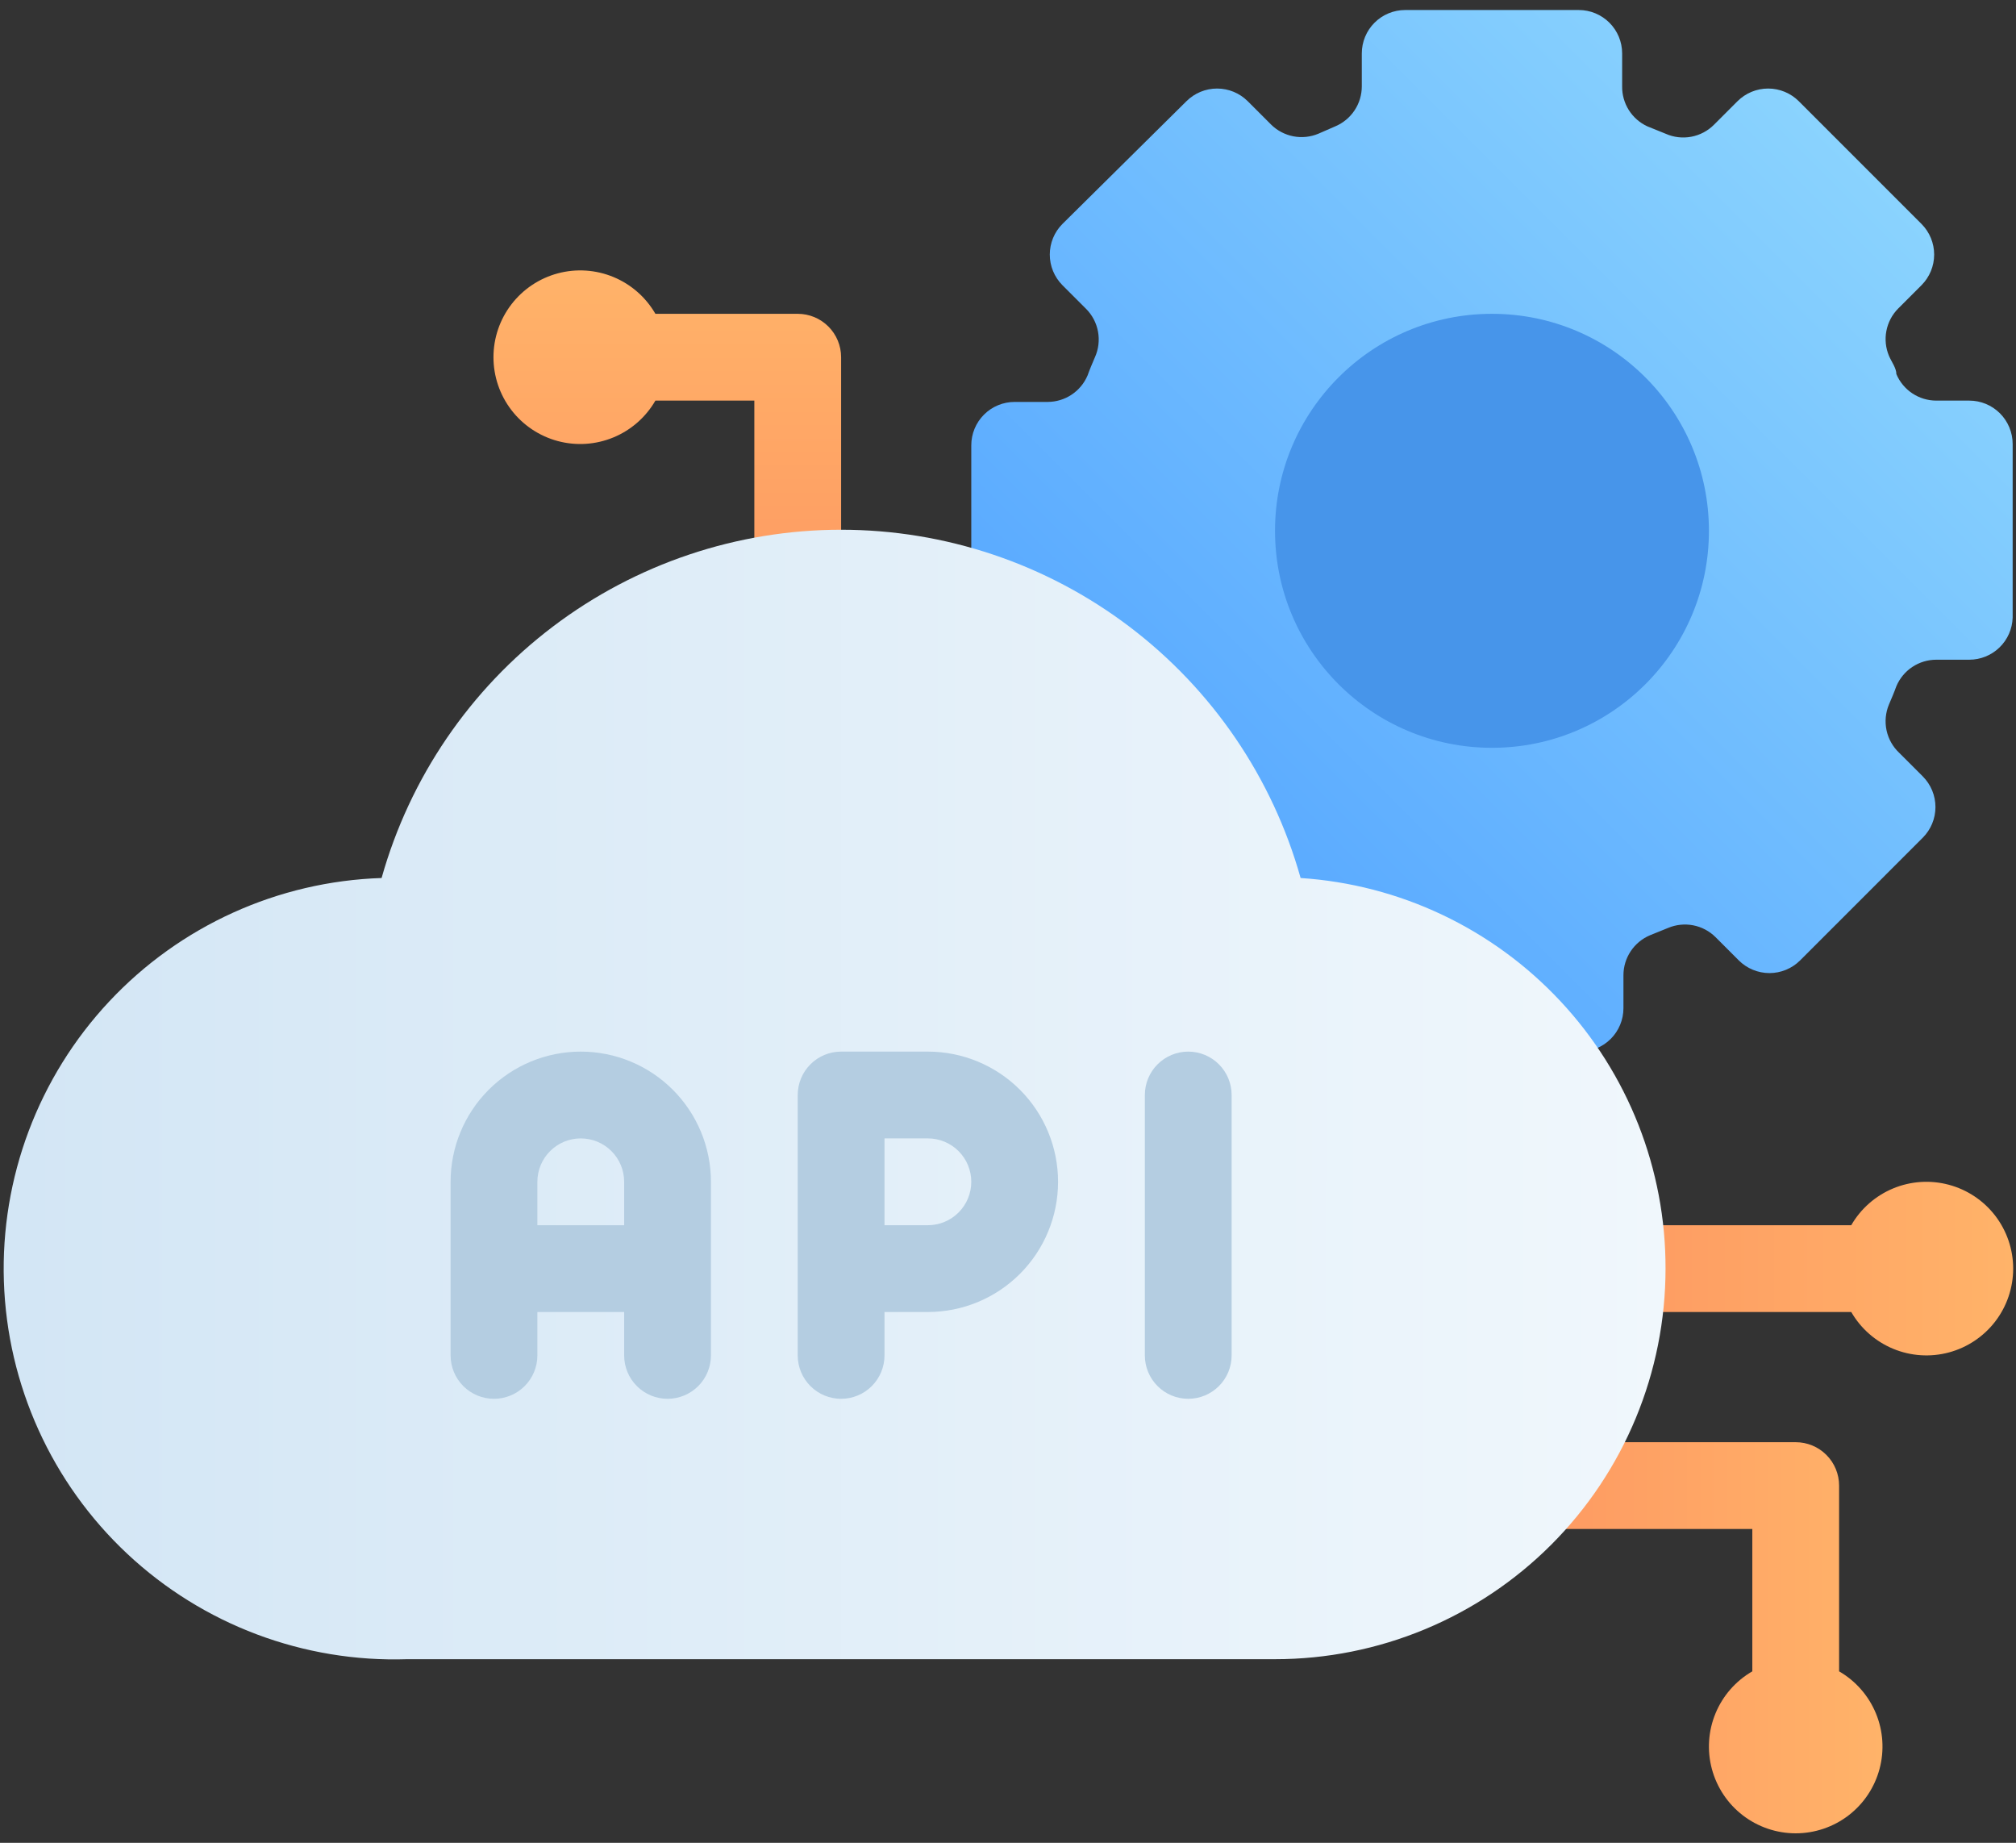 <?xml version="1.0" encoding="UTF-8"?>
<svg xmlns="http://www.w3.org/2000/svg" width="151" height="138" viewBox="0 0 151 138" fill="none">
  <rect x="0" y="0" width="151" height="138" fill="#333333" stroke="none"/>
  <path d="M138.66 91.75H118.25C117.388 91.75 116.561 92.092 115.952 92.702C115.342 93.311 115 94.138 115 95C115 95.862 115.342 96.689 115.952 97.298C116.561 97.908 117.388 98.25 118.25 98.25H138.66C139.375 99.489 140.48 100.458 141.801 101.005C143.123 101.553 144.589 101.649 145.971 101.279C147.353 100.908 148.575 100.092 149.446 98.957C150.317 97.822 150.789 96.431 150.789 95C150.789 93.569 150.317 92.178 149.446 91.043C148.575 89.908 147.353 89.092 145.971 88.722C144.589 88.351 143.123 88.447 141.801 88.995C140.48 89.542 139.375 90.511 138.66 91.75Z" fill="url(#paint0_linear_168_1544)"></path>
  <path d="M137.75 125.16V111.25C137.75 110.388 137.407 109.561 136.798 108.952C136.188 108.342 135.362 108 134.5 108H115C114.138 108 113.311 108.342 112.702 108.952C112.092 109.561 111.75 110.388 111.75 111.25C111.75 112.112 112.092 112.939 112.702 113.548C113.311 114.158 114.138 114.5 115 114.5H131.25V125.16C130.011 125.875 129.042 126.98 128.495 128.302C127.947 129.624 127.851 131.089 128.221 132.471C128.592 133.854 129.408 135.075 130.543 135.946C131.678 136.817 133.069 137.289 134.5 137.289C135.931 137.289 137.322 136.817 138.457 135.946C139.592 135.075 140.408 133.854 140.778 132.471C141.149 131.089 141.053 129.624 140.505 128.302C139.957 126.98 138.989 125.875 137.75 125.16Z" fill="url(#paint1_linear_168_1544)"></path>
  <path d="M59.75 23.5H49.09C48.374 22.261 47.27 21.292 45.948 20.745C44.626 20.197 43.16 20.101 41.778 20.471C40.396 20.842 39.175 21.658 38.304 22.793C37.433 23.928 36.961 25.319 36.961 26.75C36.961 28.181 37.433 29.572 38.304 30.707C39.175 31.842 40.396 32.658 41.778 33.029C43.16 33.399 44.626 33.303 45.948 32.755C47.27 32.208 48.374 31.239 49.09 30H56.5V46.25C56.5 47.112 56.842 47.939 57.452 48.548C58.061 49.158 58.888 49.5 59.75 49.5C60.612 49.5 61.438 49.158 62.048 48.548C62.657 47.939 63 47.112 63 46.25V26.75C63 25.888 62.657 25.061 62.048 24.452C61.438 23.842 60.612 23.5 59.75 23.5Z" fill="url(#paint2_linear_168_1544)"></path>
  <path d="M150.75 46.25V33.25C150.75 32.388 150.407 31.561 149.798 30.952C149.188 30.342 148.362 30 147.5 30H145.03C144.392 30 143.768 29.811 143.236 29.459C142.705 29.106 142.289 28.605 142.04 28.017C142.04 27.562 141.682 27.108 141.487 26.652C141.238 26.061 141.17 25.408 141.292 24.778C141.413 24.147 141.719 23.567 142.17 23.11L143.925 21.355C144.53 20.746 144.87 19.922 144.87 19.064C144.87 18.205 144.53 17.381 143.925 16.773L134.727 7.575C134.118 6.97 133.295 6.63 132.436 6.63C131.577 6.63 130.754 6.97 130.145 7.575L128.39 9.33C127.925 9.801 127.327 10.118 126.676 10.24C126.026 10.362 125.354 10.283 124.75 10.012L123.385 9.46C122.816 9.197 122.335 8.774 122 8.244C121.666 7.713 121.492 7.097 121.5 6.47V4C121.5 3.138 121.157 2.311 120.548 1.702C119.938 1.092 119.112 0.75 118.25 0.75H105.25C104.388 0.75 103.561 1.092 102.952 1.702C102.342 2.311 102 3.138 102 4V6.47C101.999 7.108 101.811 7.732 101.458 8.263C101.106 8.795 100.605 9.211 100.017 9.46L98.75 10.012C98.158 10.261 97.506 10.329 96.875 10.208C96.245 10.086 95.664 9.781 95.207 9.33L93.452 7.575C92.843 6.97 92.02 6.63 91.161 6.63C90.302 6.63 89.479 6.97 88.87 7.575L79.575 16.773C78.969 17.381 78.63 18.205 78.63 19.064C78.63 19.922 78.969 20.746 79.575 21.355L81.33 23.11C81.801 23.575 82.118 24.173 82.24 24.823C82.362 25.474 82.283 26.146 82.012 26.75C81.817 27.205 81.622 27.66 81.46 28.115C81.211 28.702 80.795 29.204 80.263 29.556C79.731 29.909 79.108 30.097 78.47 30.098H76C75.138 30.098 74.311 30.44 73.702 31.049C73.092 31.659 72.75 32.486 72.75 33.347V46.347C72.75 47.209 73.092 48.036 73.702 48.646C74.311 49.255 75.138 49.597 76 49.597H78.47C79.108 49.598 79.731 49.786 80.263 50.139C80.795 50.491 81.211 50.993 81.46 51.58C81.622 52.035 81.817 52.49 82.012 52.945C82.261 53.537 82.329 54.189 82.208 54.82C82.086 55.45 81.781 56.031 81.33 56.487L79.575 58.242C78.969 58.851 78.63 59.675 78.63 60.534C78.63 61.392 78.969 62.216 79.575 62.825L88.772 72.022C89.381 72.628 90.205 72.968 91.064 72.968C91.922 72.968 92.746 72.628 93.355 72.022L95.11 70.267C95.564 69.78 96.156 69.444 96.807 69.305C97.458 69.165 98.136 69.229 98.75 69.487L100.115 70.04C100.702 70.289 101.203 70.705 101.556 71.237C101.908 71.768 102.097 72.392 102.097 73.03V75.5C102.097 76.362 102.44 77.189 103.049 77.798C103.659 78.408 104.485 78.75 105.347 78.75H118.347C119.209 78.75 120.036 78.408 120.645 77.798C121.255 77.189 121.597 76.362 121.597 75.5V73.03C121.598 72.392 121.786 71.768 122.139 71.237C122.491 70.705 122.992 70.289 123.58 70.04L124.945 69.487C125.537 69.239 126.189 69.171 126.819 69.292C127.45 69.414 128.03 69.719 128.487 70.17L130.242 71.925C130.851 72.53 131.675 72.87 132.534 72.87C133.392 72.87 134.216 72.53 134.825 71.925L144.022 62.727C144.628 62.119 144.967 61.295 144.967 60.436C144.967 59.578 144.628 58.754 144.022 58.145L142.267 56.39C141.78 55.936 141.444 55.344 141.304 54.693C141.165 54.042 141.229 53.364 141.487 52.75C141.682 52.295 141.877 51.84 142.04 51.385C142.289 50.798 142.705 50.296 143.236 49.944C143.768 49.591 144.392 49.403 145.03 49.403H147.5C148.345 49.403 149.157 49.074 149.764 48.485C150.371 47.897 150.724 47.095 150.75 46.25Z" fill="url(#paint3_linear_168_1544)"></path>
  <path d="M111.75 56C120.724 56 128 48.725 128 39.75C128 30.775 120.724 23.5 111.75 23.5C102.775 23.5 95.5 30.775 95.5 39.75C95.5 48.725 102.775 56 111.75 56Z" fill="#4795EA"></path>
  <path d="M124.75 95C124.75 102.758 121.668 110.197 116.183 115.683C110.697 121.168 103.257 124.25 95.5 124.25H30.5C22.742 124.504 15.201 121.666 9.536 116.361C3.871 111.055 0.545 103.716 0.291 95.959C0.037 88.201 2.875 80.66 8.18 74.995C13.486 69.33 20.825 66.004 28.582 65.75C30.691 58.245 35.195 51.634 41.408 46.926C47.622 42.218 55.204 39.669 63 39.669C70.796 39.669 78.378 42.218 84.591 46.926C90.805 51.634 95.309 58.245 97.417 65.75C104.838 66.237 111.794 69.533 116.871 74.967C121.949 80.4 124.766 87.564 124.75 95Z" fill="url(#paint4_linear_168_1544)"></path>
  <path d="M69.5 78.75H63C62.138 78.75 61.311 79.092 60.702 79.702C60.092 80.311 59.75 81.138 59.75 82V101.5C59.75 102.362 60.092 103.189 60.702 103.798C61.311 104.408 62.138 104.75 63 104.75C63.862 104.75 64.688 104.408 65.298 103.798C65.907 103.189 66.25 102.362 66.25 101.5V98.25H69.5C72.086 98.25 74.566 97.223 76.394 95.394C78.222 93.566 79.25 91.086 79.25 88.5C79.25 85.914 78.222 83.434 76.394 81.606C74.566 79.777 72.086 78.75 69.5 78.75ZM69.5 91.75H66.25V85.25H69.5C70.362 85.25 71.188 85.592 71.798 86.202C72.407 86.811 72.75 87.638 72.75 88.5C72.75 89.362 72.407 90.189 71.798 90.798C71.188 91.408 70.362 91.75 69.5 91.75Z" fill="#B4CDE1"></path>
  <path d="M43.5 78.75C40.914 78.75 38.434 79.777 36.605 81.606C34.777 83.434 33.75 85.914 33.75 88.5V101.5C33.75 102.362 34.092 103.189 34.702 103.798C35.311 104.408 36.138 104.75 37 104.75C37.862 104.75 38.688 104.408 39.298 103.798C39.907 103.189 40.25 102.362 40.25 101.5V98.25H46.75V101.5C46.75 102.362 47.092 103.189 47.702 103.798C48.311 104.408 49.138 104.75 50 104.75C50.862 104.75 51.688 104.408 52.298 103.798C52.907 103.189 53.25 102.362 53.25 101.5V88.5C53.25 85.914 52.222 83.434 50.394 81.606C48.566 79.777 46.086 78.75 43.5 78.75ZM40.25 91.75V88.5C40.25 87.638 40.592 86.811 41.202 86.202C41.811 85.592 42.638 85.25 43.5 85.25C44.362 85.25 45.188 85.592 45.798 86.202C46.407 86.811 46.75 87.638 46.75 88.5V91.75H40.25Z" fill="#B4CDE1"></path>
  <path d="M89 104.75C88.138 104.75 87.311 104.408 86.702 103.798C86.092 103.189 85.75 102.362 85.75 101.5V82C85.75 81.138 86.092 80.311 86.702 79.702C87.311 79.092 88.138 78.75 89 78.75C89.862 78.75 90.688 79.092 91.298 79.702C91.907 80.311 92.25 81.138 92.25 82V101.5C92.25 102.362 91.907 103.189 91.298 103.798C90.688 104.408 89.862 104.75 89 104.75Z" fill="#B4CDE1"></path>
  <defs>
    <linearGradient id="paint0_linear_168_1544" x1="115" y1="95" x2="150.75" y2="95" gradientUnits="userSpaceOnUse">
      <stop stop-color="#FE9661"></stop>
      <stop offset="1" stop-color="#FFB369"></stop>
    </linearGradient>
    <linearGradient id="paint1_linear_168_1544" x1="111.75" y1="122.625" x2="141" y2="122.625" gradientUnits="userSpaceOnUse">
      <stop stop-color="#FE9661"></stop>
      <stop offset="1" stop-color="#FFB369"></stop>
    </linearGradient>
    <linearGradient id="paint2_linear_168_1544" x1="50" y1="49.5" x2="50" y2="20.25" gradientUnits="userSpaceOnUse">
      <stop stop-color="#FE9661"></stop>
      <stop offset="1" stop-color="#FFB369"></stop>
    </linearGradient>
    <linearGradient id="paint3_linear_168_1544" x1="84.157" y1="67.343" x2="139.342" y2="12.158" gradientUnits="userSpaceOnUse">
      <stop stop-color="#54A5FF"></stop>
      <stop offset="1" stop-color="#8AD3FE"></stop>
    </linearGradient>
    <linearGradient id="paint4_linear_168_1544" x1="1.25" y1="82" x2="124.75" y2="82" gradientUnits="userSpaceOnUse">
      <stop stop-color="#D3E6F5"></stop>
      <stop offset="1" stop-color="#F0F7FC"></stop>
    </linearGradient>
  </defs>
</svg>
